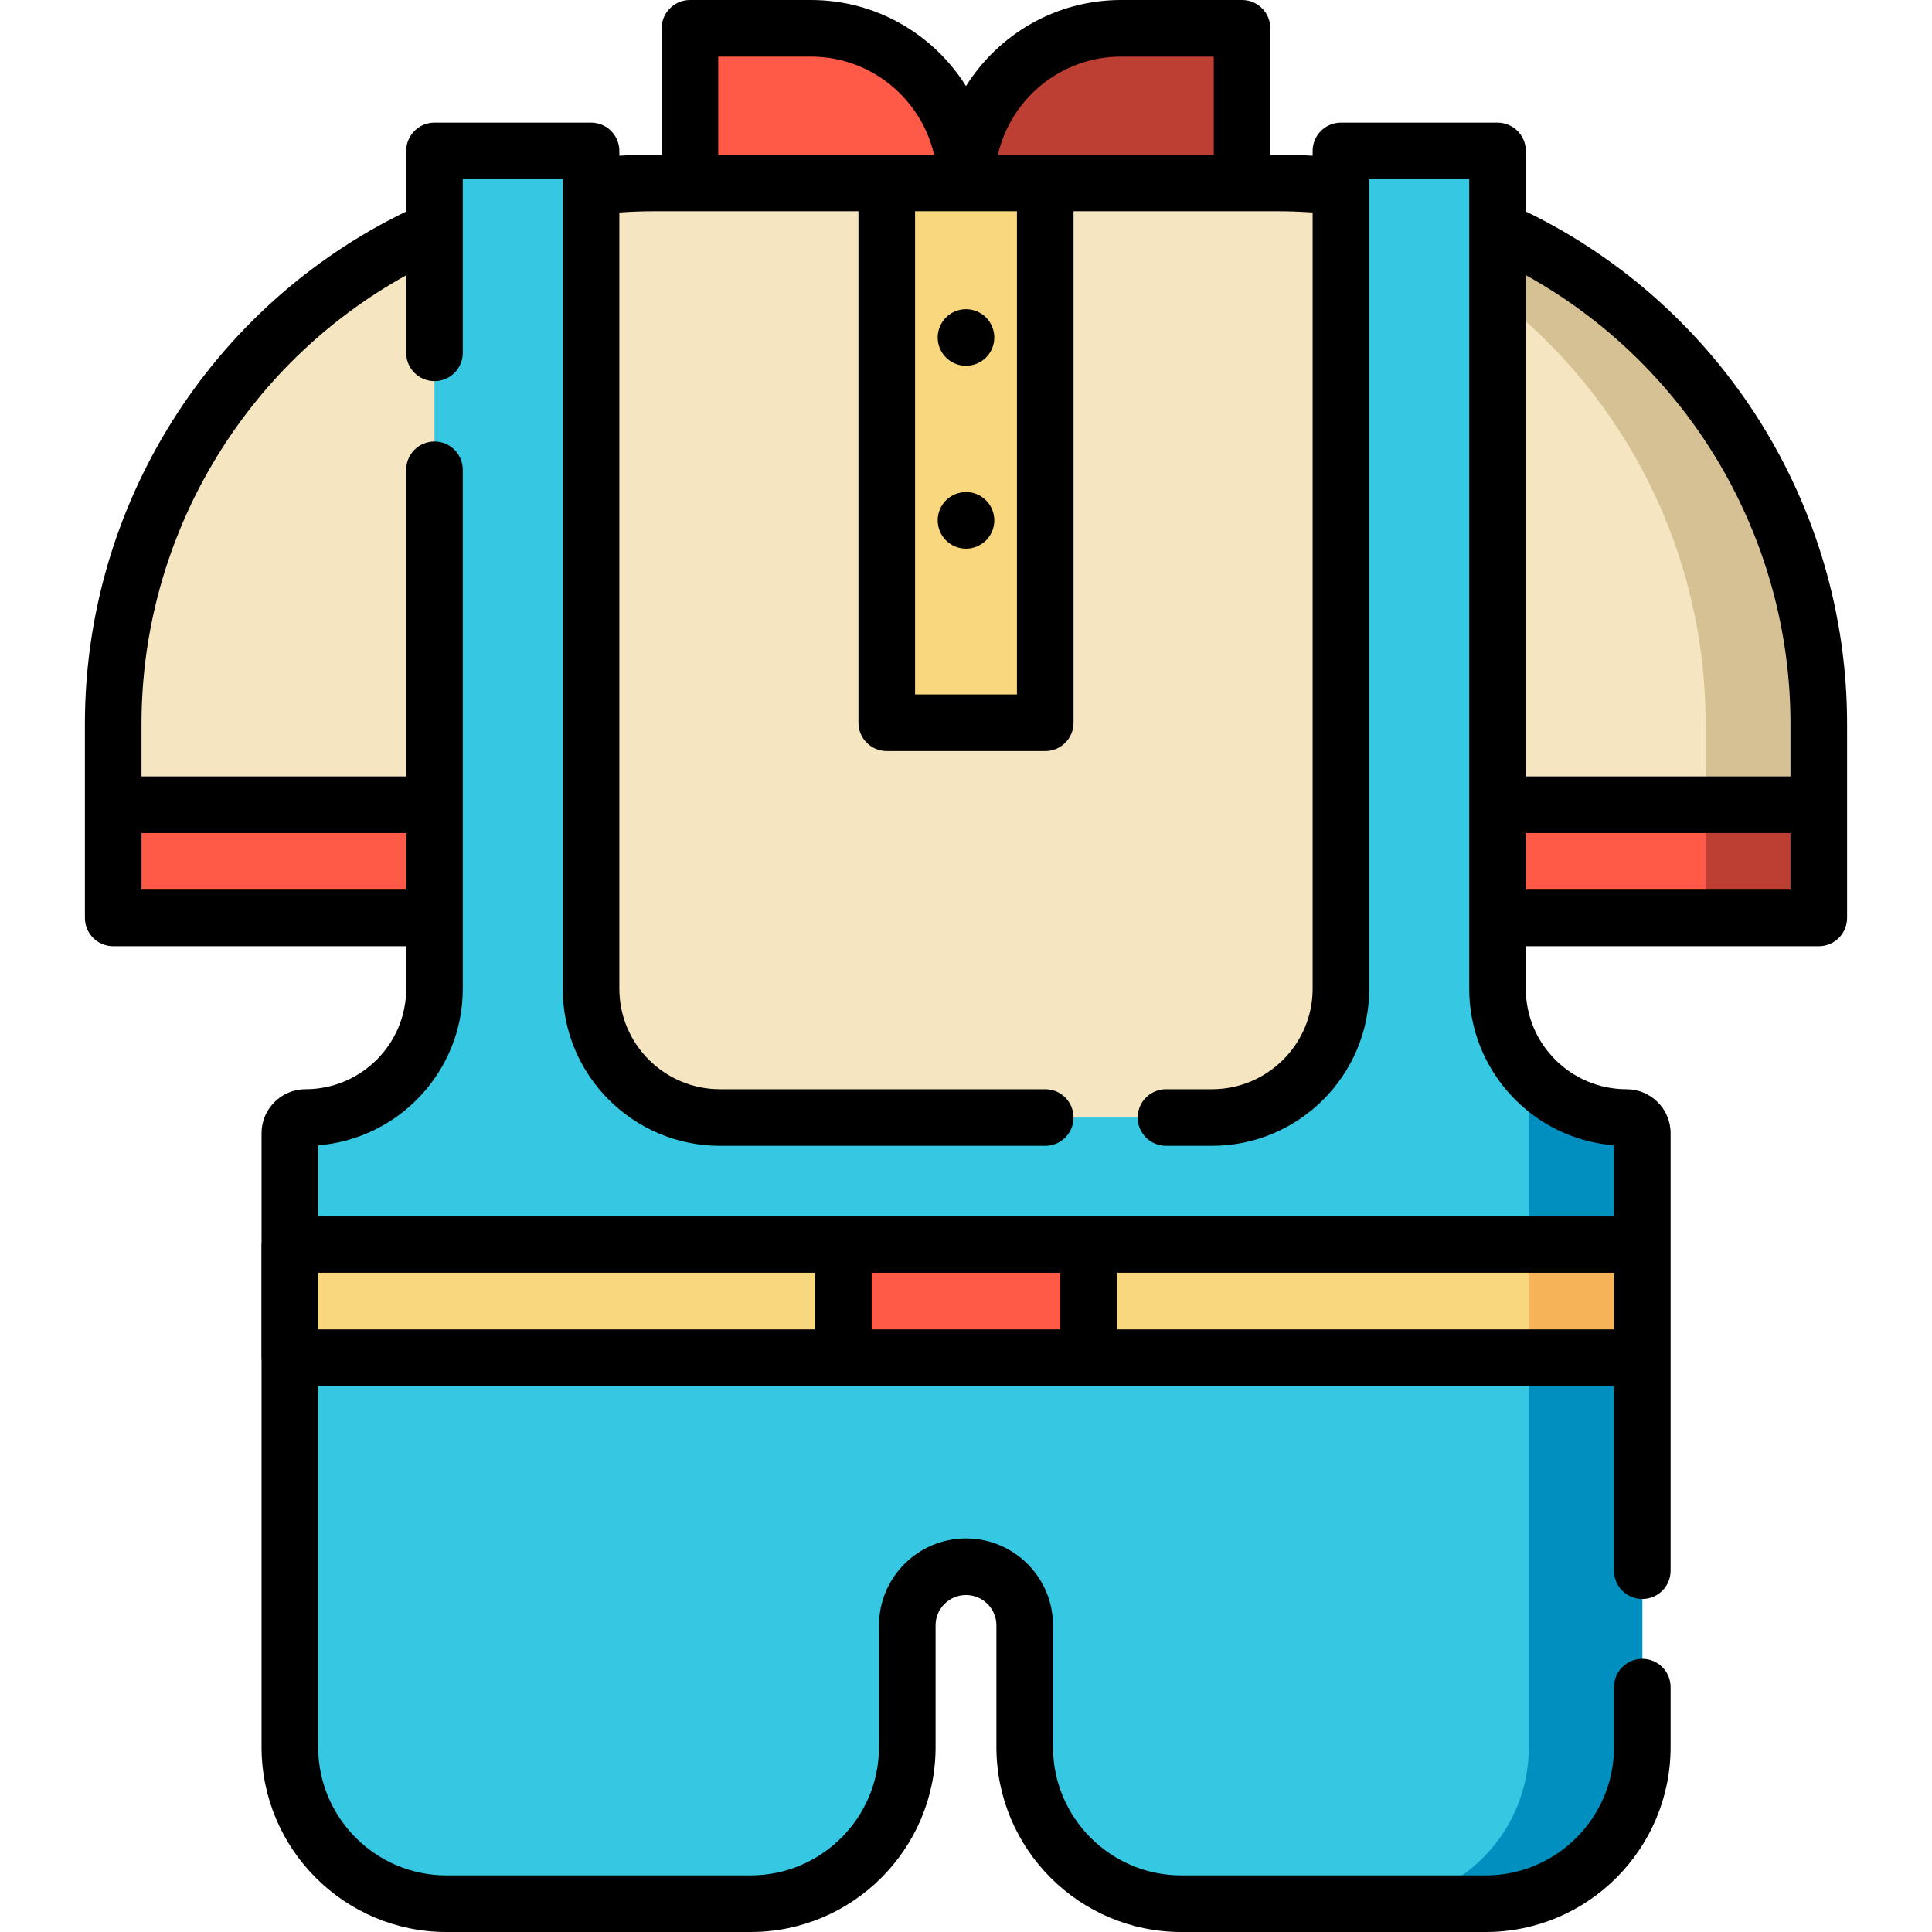 <?xml version="1.0" encoding="UTF-8" standalone="no"?><!-- icon666.com - MILLIONS OF FREE VECTOR ICONS --><svg width="1024" height="1024" version="1.1" id="Capa_1" xmlns="http://www.w3.org/2000/svg" xmlns:xlink="http://www.w3.org/1999/xlink" x="0px" y="0px" viewBox="0 0 512 512" style="enable-background:new 0 0 512 512;" xml:space="preserve"><g><path style="fill:#F5E5C0;" d="M115.143,60.826V243.26H30v-51.42C30,133.413,64.978,83.145,115.143,60.826z"/><path style="fill:#F5E5C0;" d="M482,191.839v51.42h-85.143V60.815C447.032,83.155,482,133.413,482,191.839z"/></g><path style="fill:#D6C194;" d="M396.857,60.815v18.053C430.423,105.11,452,145.951,452,191.839v51.42h30v-51.42 C482,133.413,447.032,83.155,396.857,60.815z"/><path style="fill:#F5E5C0;" d="M396.857,60.815v247.096H115.143V60.826c17.821-7.941,37.551-12.347,58.307-12.347h165.1 c20.477,0,39.957,4.292,57.581,12.015C396.37,60.598,396.619,60.712,396.857,60.815z"/><rect x="235" y="48.48" style="fill:#F8D77E;" width="42" height="143.06"/><path style="fill:#FF5948;" d="M255.881,48.479h-73.036V7.5h32.057C237.534,7.5,255.881,25.847,255.881,48.479L255.881,48.479z"/><path style="fill:#BD3E33;" d="M256.119,48.479h73.036V7.5h-32.057C274.466,7.5,256.119,25.847,256.119,48.479L256.119,48.479z"/><g><rect x="30" y="213.26" style="fill:#FF5948;" width="85.14" height="30"/><rect x="396.86" y="213.26" style="fill:#FF5948;" width="85.14" height="30"/></g><rect x="452" y="213.26" style="fill:#BD3E33;" width="30" height="30"/><path style="fill:#36C8E3;" d="M435.23,300.3V463c0,22.92-18.58,41.5-41.51,41.5h-80.65c-22.93,0-41.51-18.58-41.51-41.51v-32.26 c0-8.58-6.97-15.53-15.56-15.53c-4.3,0-8.18,1.74-11,4.55s-4.56,6.69-4.56,10.98v32.26c0,22.93-18.59,41.51-41.51,41.51h-80.61 c-22.92,0-41.51-18.58-41.51-41.51V300.3c0-2.29,1.86-4.15,4.15-4.15c9.44,0,17.98-3.82,24.17-9.99 c6.19-6.17,10.01-14.7,10.01-24.12V39.99h41.49v222.05c0,18.84,15.31,34.11,34.18,34.11h130.37c18.88,0,34.18-15.27,34.18-34.11 V39.99h41.5v222.05c0,8.52,3.12,16.31,8.3,22.28c6.27,7.25,15.54,11.83,25.88,11.83h0.04C433.37,296.15,435.23,298.01,435.23,300.3z "/><path style="fill:#008FBF;" d="M435.23,300.3V463c0,22.92-18.58,41.5-41.51,41.5h-30.06c22.92,0,41.5-18.58,41.5-41.5V284.32 c6.27,7.25,15.54,11.83,25.88,11.83h0.04C433.37,296.15,435.23,298.01,435.23,300.3z"/><rect x="76.77" y="329.79" style="fill:#F8D77E;" width="358.45" height="30"/><rect x="405.23" y="329.79" style="fill:#F7B357;" width="30" height="30"/><rect x="223.5" y="329.79" style="fill:#FF5948;" width="65" height="30"/><circle cx="256" cy="89.44" r="7.5"/><circle cx="256" cy="137.9" r="7.5"/><path d="M404.356,56.043v-16.05c0-4.143-3.357-7.5-7.5-7.5h-41.493c-4.143,0-7.5,3.357-7.5,7.5v1.276 c-3.092-0.188-6.204-0.289-9.313-0.289h-1.896V7.5c0-4.143-3.357-7.5-7.5-7.5h-32.057C279.789,0,264.578,9.125,256,22.81 C247.422,9.125,232.211,0,214.902,0h-32.057c-4.143,0-7.5,3.357-7.5,7.5v33.48h-1.896c-3.101,0-6.213,0.1-9.315,0.288v-1.275 c0-4.143-3.357-7.5-7.5-7.5h-41.493c-4.143,0-7.5,3.357-7.5,7.5v16.061C55.761,81.187,22.5,133.946,22.5,191.839v21.421v30 c0,4.143,3.357,7.5,7.5,7.5h77.642v11.277c0,14.677-11.969,26.617-26.68,26.617c-6.423,0-11.648,5.226-11.648,11.649v28.713 c-0.026,0.255-0.04,0.514-0.04,0.776v30c0,0.262,0.014,0.521,0.04,0.776V462.99c0,27.024,21.985,49.01,49.009,49.01h80.607 c27.024,0,49.01-21.985,49.01-49.01v-32.26c0-4.429,3.615-8.031,8.06-8.031s8.06,3.603,8.06,8.031v32.26 c0,27.024,21.985,49.01,49.01,49.01h80.656c27.02,0,49.002-21.982,49.002-49.002v-15.896c0-4.143-3.357-7.5-7.5-7.5 s-7.5,3.357-7.5,7.5v15.896c0,18.749-15.253,34.002-34.002,34.002H313.07c-18.753,0-34.01-15.257-34.01-34.01v-32.26 c0-12.699-10.345-23.031-23.06-23.031s-23.06,10.332-23.06,23.031v32.26c0,18.753-15.257,34.01-34.01,34.01h-80.607 c-18.753,0-34.009-15.257-34.009-34.01v-95.697H223.5h65h139.227v48.957c0,4.143,3.357,7.5,7.5,7.5s7.5-3.357,7.5-7.5v-56.457v-30 v-29.489c0-6.424-5.226-11.649-11.691-11.649c-14.693,0-26.648-11.912-26.677-26.564c0-0.017,0.002-0.033,0.002-0.05v-11.28H482 c4.143,0,7.5-3.357,7.5-7.5v-30V191.84C489.5,133.956,456.238,81.191,404.356,56.043z M474.5,191.839v13.921h-70.14V72.925 C447.323,96.706,474.5,142.187,474.5,191.839z M242.5,55.98h27v128.058h-27V55.98z M297.098,15h24.557v25.979H277h-12.534 C267.881,26.117,281.216,15,297.098,15z M190.346,15h24.557c15.882,0,29.217,11.117,32.632,25.979H235h-44.654L190.346,15 L190.346,15z M37.5,235.76v-15h70.142v15H37.5z M84.313,337.293H216v15H84.313V337.293z M231,352.293v-15h50v15H231z M296,352.293 v-15h131.727v15H296z M427.727,303.521v18.771H288.5h-65H84.313v-18.771c21.421-1.71,38.328-19.663,38.328-41.484v-18.758 c0-0.007,0.001-0.013,0.001-0.02v-30c0-0.006-0.001-0.013-0.001-0.02V124.5c0-4.143-3.357-7.5-7.5-7.5s-7.5,3.357-7.5,7.5v81.26 H37.5v-13.921c0-49.659,27.184-95.114,70.142-118.884v20.544c0,4.143,3.357,7.5,7.5,7.5s7.5-3.357,7.5-7.5V60.736 c0-0.025,0-0.05,0-0.076V47.493h26.493v1.916c0,0.072-0.002,0.144,0,0.216v212.412c0,22.948,18.697,41.617,41.679,41.617H277 c4.143,0,7.5-3.357,7.5-7.5s-3.357-7.5-7.5-7.5h-86.187c-14.711,0-26.679-11.94-26.679-26.617V56.306 c3.1-0.208,6.213-0.326,9.315-0.326h54.05v135.558c0,4.143,3.357,7.5,7.5,7.5h42c4.143,0,7.5-3.357,7.5-7.5V55.98h54.05 c3.114,0,6.226,0.118,9.313,0.328v205.729c0,14.677-11.969,26.617-26.68,26.617H309c-4.143,0-7.5,3.357-7.5,7.5s3.357,7.5,7.5,7.5 h12.184c22.982,0,41.68-18.669,41.68-41.617V47.493h26.493v214.544C389.356,283.86,406.268,301.814,427.727,303.521z M474.5,235.76 h-70.14v-15h70.14V235.76z"/></svg>
